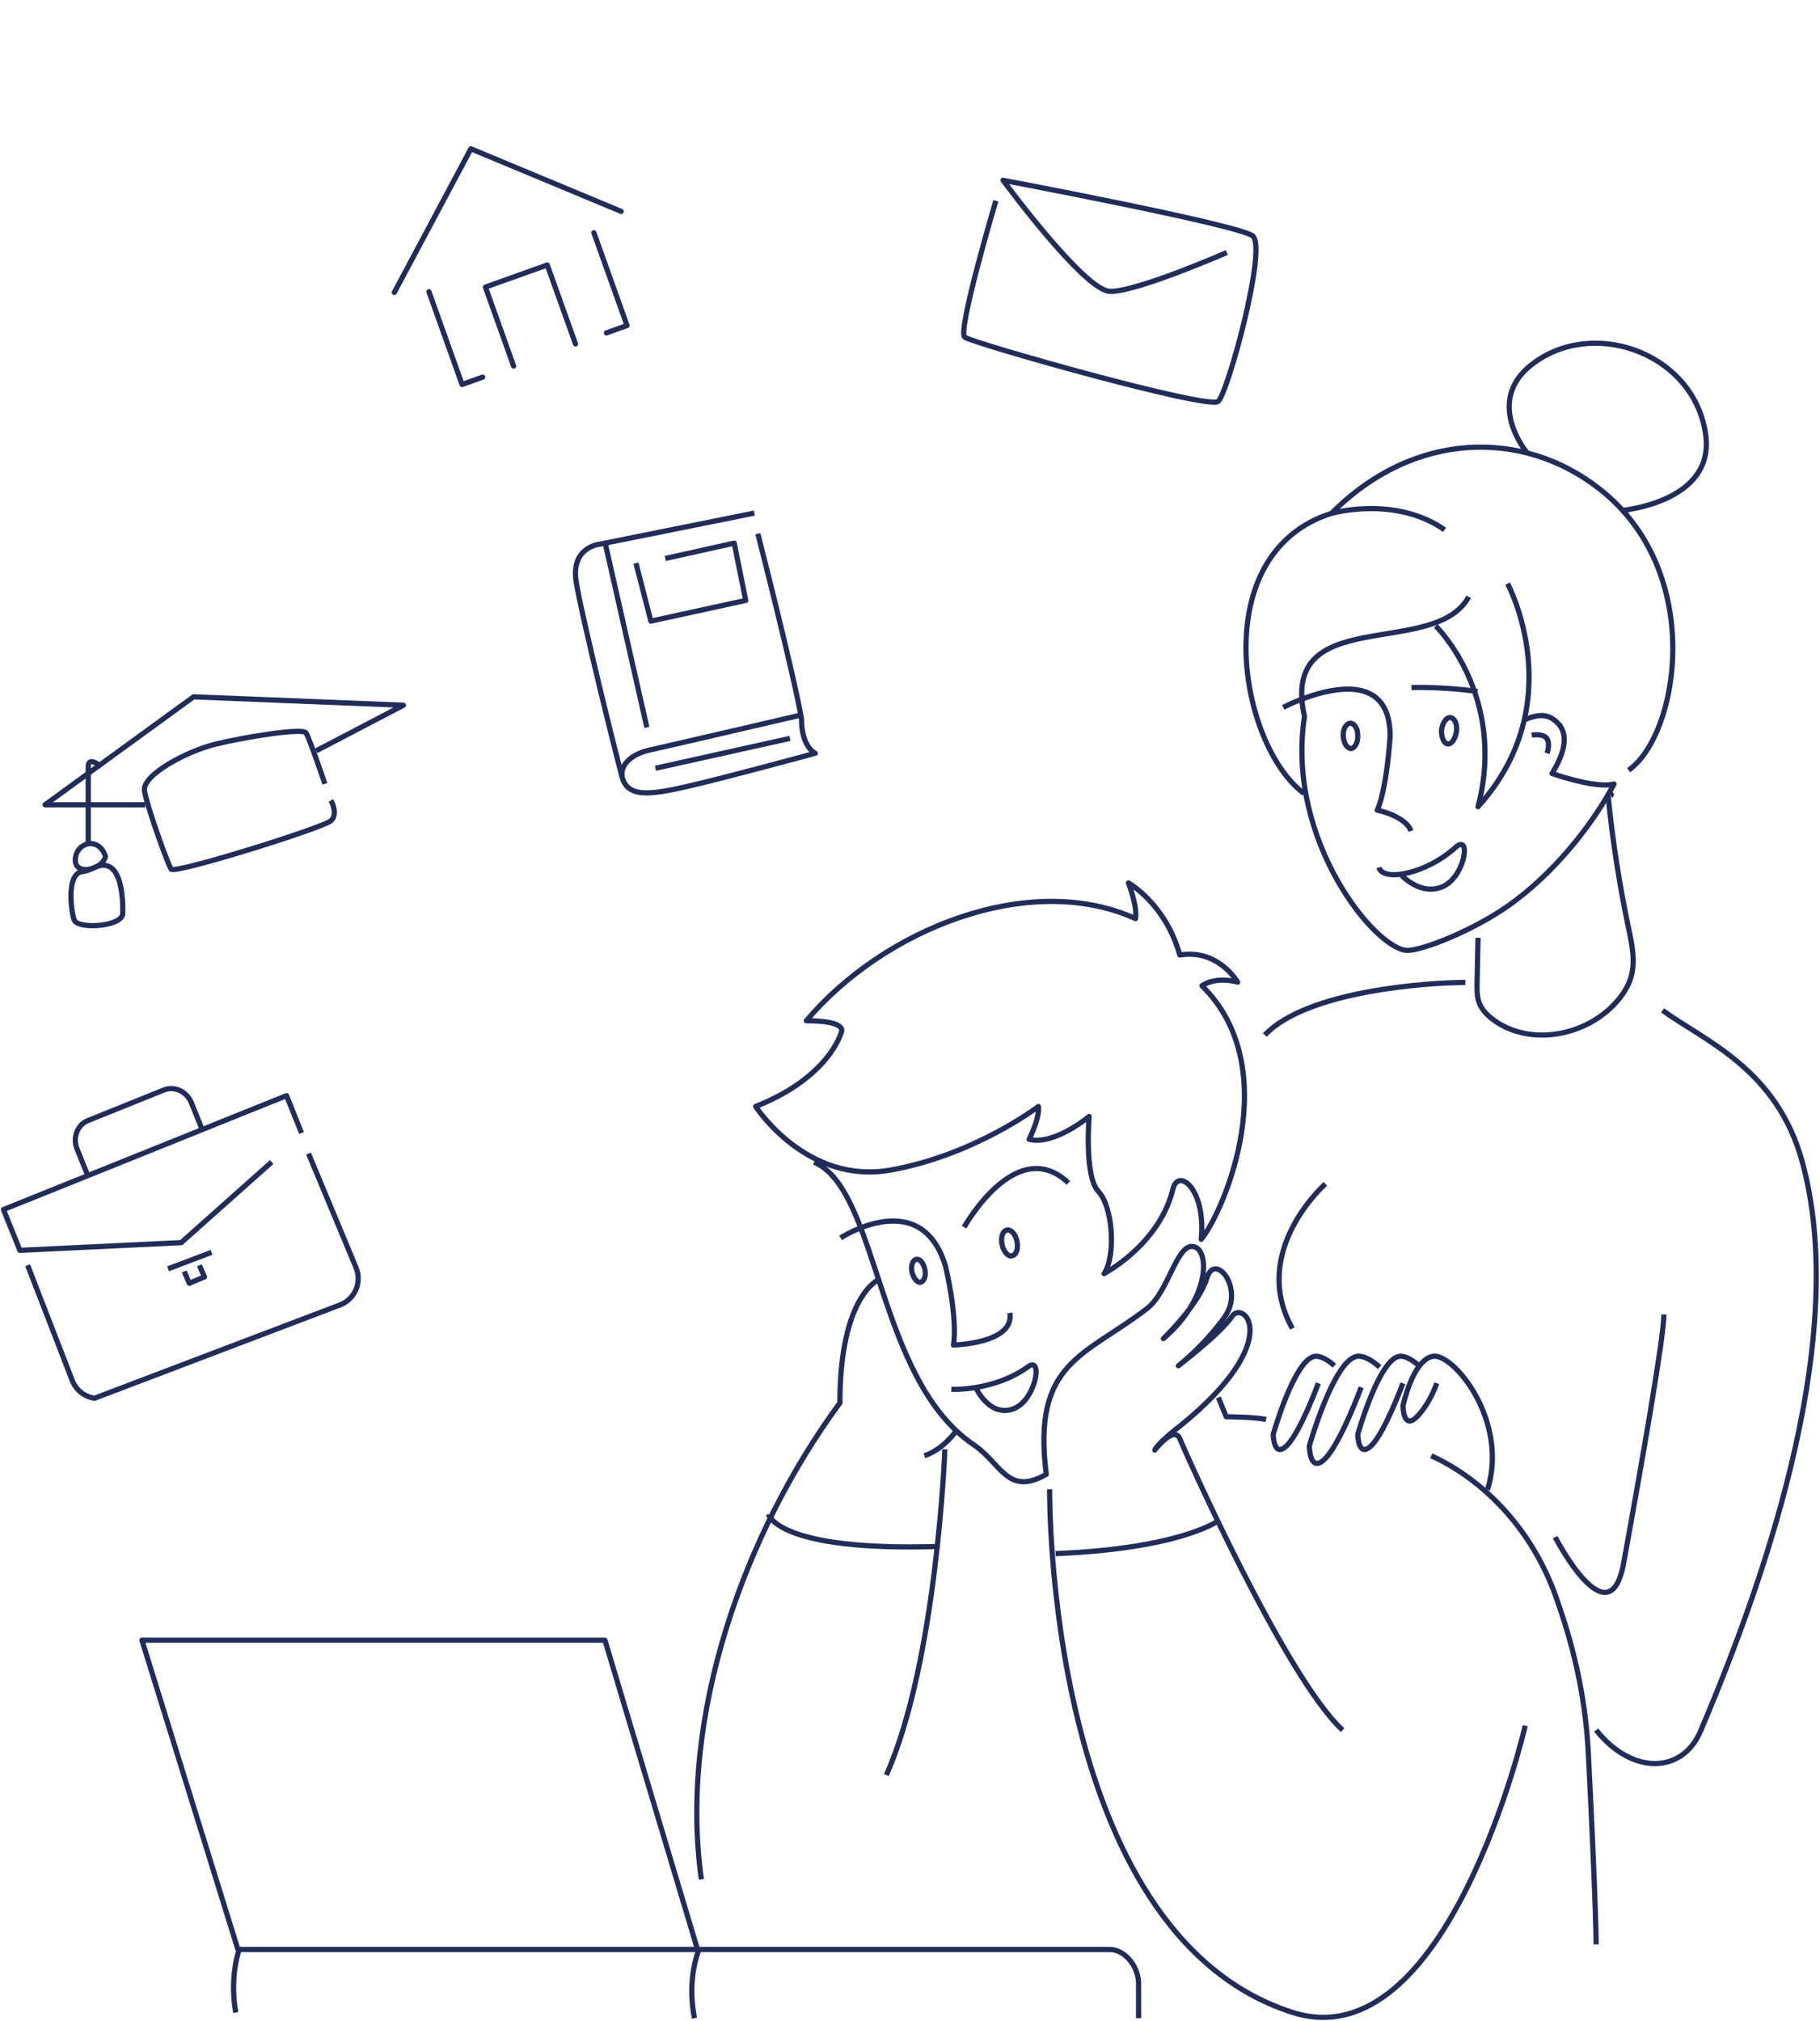 <svg width="525" height="583" viewBox="0 0 525 583" fill="none" xmlns="http://www.w3.org/2000/svg">
<path d="M40.938 473.114H174.497L201.209 562.337H68.63L40.938 473.114Z" stroke="#222C58" stroke-width="1.5" stroke-linejoin="round"/>
<path d="M69.026 562.338C69.026 562.338 66.139 569.802 67.998 580.513" stroke="#222C58" stroke-width="1.5" stroke-linejoin="round"/>
<path d="M200.328 582.165C198.014 570.545 201.644 562.338 201.644 562.338H320.127C324.439 562.338 328.435 567.131 328.435 572.251V582.165" stroke="#222C58" stroke-width="1.5" stroke-linejoin="round"/>
<path d="M353.884 72.849C353.884 72.849 327.546 84.358 320.109 84.038C312.672 83.718 289.337 52 289.337 52C289.337 52 356.977 64.765 361.321 68.03C365.665 71.296 354.202 113.29 351.404 115.779C348.607 118.268 280.466 98.972 278.283 97.259C276.1 95.547 287.267 57.914 287.267 57.914" stroke="#222C58" stroke-width="1.5" stroke-linejoin="round"/>
<path d="M41.892 232.136H13L55.844 201L116.372 203.428L91.21 216.568" stroke="#222C58" stroke-width="1.5" stroke-linejoin="round"/>
<path d="M93.722 226.108C93.722 226.108 89.266 212.928 88.265 211.401C87.264 209.875 70.183 212.667 61.996 214.696C53.81 216.726 40.931 223.576 41.676 228.137C42.422 232.698 48.371 249.192 49.353 250.699C50.336 252.207 93.213 238.785 95.451 236.756C97.688 234.727 95.451 230.892 95.451 230.892" stroke="#222C58" stroke-width="1.5" stroke-linejoin="round"/>
<path d="M29.19 221.206C29.19 221.206 25.454 217.775 25.454 221.206V243.345" stroke="#222C58" stroke-width="1.5" stroke-linejoin="round"/>
<path d="M30.436 247.043C29.596 250.825 21.485 252.811 21.723 247.907C21.979 242.917 28.518 241.173 30.436 247.043Z" stroke="#222C58" stroke-width="1.5" stroke-linejoin="round"/>
<path d="M35.384 263.858C35.384 263.858 36.302 247.889 28.649 249.718C27.271 250.047 25.626 251.218 23.827 251.401C18.814 251.877 20.689 263.986 21.474 265.523C22.698 267.938 34.331 267.425 35.384 263.858Z" stroke="#222C58" stroke-width="1.5" stroke-linejoin="round"/>
<path d="M217.598 148L173.168 156.945C173.168 156.945 164.552 157.602 166.213 167.879C167.874 178.156 177.822 218.279 179.484 224.248C181.145 230.217 187.771 229.213 198.048 226.895C208.325 224.577 235.177 217.275 235.177 217.275C235.177 217.275 231.198 215.614 231.198 207.326C228.88 194.055 218.602 153.951 218.602 153.951" stroke="#222C58" stroke-width="1.5" stroke-linejoin="round"/>
<path d="M174.571 156.671L186.601 209.827" stroke="#222C58" stroke-width="1.5" stroke-linejoin="round"/>
<path d="M230.996 206.267C230.996 206.267 192.9 215.138 187.588 216.306C182.276 217.475 178.807 220.45 179.464 224.265" stroke="#222C58" stroke-width="1.5" stroke-linejoin="round"/>
<path d="M191.896 161.088L211.793 156.671L215.115 173.191L187.752 179.16L183.444 162.421" stroke="#222C58" stroke-width="1.5" stroke-linejoin="round"/>
<path d="M189.083 221.602L227.873 212.986" stroke="#222C58" stroke-width="1.5" stroke-linejoin="round"/>
<path d="M57.511 364.99C58.028 366.204 58.983 368.317 58.983 368.317L54.6 370.171C54.6 370.171 53.679 368.058 53.162 366.755" stroke="#222C58" stroke-width="1.5" stroke-linejoin="round"/>
<path d="M61.017 361.248L48.477 365.99" stroke="#222C58" stroke-width="1.5" stroke-linejoin="round"/>
<path d="M58.321 325.829L55.219 318.132C53.893 314.851 50.353 313.176 47.297 314.401L25.362 323.234C22.306 324.458 20.913 328.122 22.227 331.414L25.329 339.111" stroke="#222C58" stroke-width="1.5" stroke-linejoin="round"/>
<path d="M88.997 332.755L102.74 365.747C104.414 369.927 102.391 374.68 98.2 376.366L27.193 403.35" stroke="#222C58" stroke-width="1.5" stroke-linejoin="round"/>
<path d="M7.968 364.968L20.879 398.297C22.048 401.196 24.677 403.051 27.576 403.365" stroke="#222C58" stroke-width="1.5" stroke-linejoin="round"/>
<path d="M86.986 326.819L82.648 316.042L1 348.899L5.742 360.664L52.275 358.44L78.378 335.19" stroke="#222C58" stroke-width="1.5" stroke-linejoin="round"/>
<path d="M113.743 84.354L135.83 42.923L179.173 60.973" stroke="#222C58" stroke-width="1.5" stroke-linecap="round" stroke-linejoin="round"/>
<path d="M123.728 84.14L133.292 110.906L139.241 108.781" stroke="#222C58" stroke-width="1.5" stroke-linecap="round" stroke-linejoin="round"/>
<path d="M171.313 67.135L180.878 93.902L174.93 96.028" stroke="#222C58" stroke-width="1.5" stroke-linecap="round" stroke-linejoin="round"/>
<path d="M166.008 99.216L157.868 76.437L140.023 82.814L148.163 105.593" stroke="#222C58" stroke-width="1.5" stroke-linecap="round" stroke-linejoin="round"/>
<path d="M217.969 319.162C217.969 319.162 232.594 341.827 256.901 337.5C281.208 333.173 299.541 319.162 299.541 319.162C299.541 319.162 300.159 321.841 296.863 328.64C304.073 330.495 314.166 322.047 314.166 322.047C314.166 322.047 312.724 339.354 316.844 343.681C320.964 348.008 321.994 362.019 318.492 367.376C324.672 363.874 335.177 355.632 338.267 343.269C339.709 336.47 347.949 342.857 346.507 357.486C353.098 349.451 370.813 308.036 346.713 284.341C351.038 281.456 357.012 283.311 357.012 283.311C357.012 283.311 351.45 273.626 340.327 275.481C336.207 260.646 325.496 254.67 325.496 254.67C325.496 254.67 328.173 261.47 327.556 264.973C297.069 251.168 255.047 267.857 232.594 294.437C244.747 294.437 242.688 297.734 242.688 297.734C242.688 297.734 239.392 310.714 217.969 319.162Z" stroke="#222C58" stroke-width="1.5" stroke-linejoin="round"/>
<path d="M234.859 335.234C253.604 343.269 252.781 397.871 281.001 416.827C288.829 422.184 290.683 431.662 301.806 425.275C297.686 392.72 312.93 391.278 330.851 377.473C337.03 372.734 339.296 359.135 344.034 359.547C348.978 359.959 349.39 374.382 335.589 386.126C335.589 386.126 345.888 376.236 348.154 368.613C350.42 360.989 359.277 371.703 353.098 380.151C346.918 388.599 339.914 393.956 339.914 393.956C339.914 393.956 352.068 384.684 355.364 379.739C358.659 374.794 370.813 386.539 340.738 411.058C333.735 416.415 333.117 418.269 333.117 418.269C333.117 418.269 338.678 411.058 340.326 414.973C341.974 419.094 371.019 484.203 387.292 499.039" stroke="#222C58" stroke-width="1.5" stroke-linejoin="round"/>
<path d="M302.783 429.585C302.783 429.585 301.342 557.332 372.614 580.409C417.52 595.038 439.973 497.786 439.973 497.786" stroke="#222C58" stroke-width="1.5" stroke-linejoin="round"/>
<path d="M253.606 369.024C253.606 369.024 242.277 373.557 242.277 404.67C214.674 442.17 195.723 495.123 202.315 542.101" stroke="#222C58" stroke-width="1.5" stroke-linejoin="round"/>
<path d="M276.124 412.294C276.124 412.294 272.622 417.857 266.648 419.918" stroke="#222C58" stroke-width="1.5" stroke-linejoin="round"/>
<path d="M272.555 418.063C272.555 418.063 270.289 479.259 255.664 512.02" stroke="#222C58" stroke-width="1.5" stroke-linejoin="round"/>
<path d="M221.68 436.813C221.68 436.813 224.152 447.528 270.499 446.085" stroke="#222C58" stroke-width="1.5" stroke-linejoin="round"/>
<path d="M351.45 438.668C351.45 438.668 340.533 446.704 304.484 448.146" stroke="#222C58" stroke-width="1.5" stroke-linejoin="round"/>
<path d="M242.484 357.074C242.484 357.074 265.761 341.827 272.765 365.316C276.473 381.593 275.031 387.981 275.031 387.981C275.031 387.981 292.746 387.569 291.304 378.709" stroke="#222C58" stroke-width="1.5" stroke-linejoin="round"/>
<path d="M278.117 353.983C278.117 353.983 293.154 326.992 308.192 341.209" stroke="#222C58" stroke-width="1.5" stroke-linejoin="round"/>
<path d="M274.414 400.755C274.414 400.755 286.773 401.374 296.661 394.162C300.987 391.071 298.721 404.464 291.923 406.525C285.126 408.585 281.418 400.137 281.418 400.137" stroke="#222C58" stroke-width="1.5" stroke-linejoin="round"/>
<path d="M412.859 419.918C426.908 426.305 441.533 439.987 448.846 460.653C453.233 473.016 457.209 487.542 458.157 505.426C460.422 549.932 460.423 560.852 460.423 560.852" stroke="#222C58" stroke-width="1.5" stroke-linejoin="round"/>
<path d="M351.453 403.107L353.719 408.671C353.719 408.671 361.897 408.712 365.213 409.454" stroke="#222C58" stroke-width="1.5" stroke-linejoin="round"/>
<path d="M291.925 362.225C293.161 362.019 293.779 360.165 293.367 358.105C292.955 356.044 291.719 354.602 290.483 354.808C289.247 355.014 288.629 356.868 289.041 358.929C289.453 360.989 290.895 362.638 291.925 362.225Z" stroke="#222C58" stroke-width="1.5" stroke-linejoin="round"/>
<path d="M265.554 369.849C266.584 369.643 267.202 367.995 266.79 366.14C266.378 364.286 265.348 363.049 264.318 363.256C263.288 363.462 262.67 365.11 263.082 366.964C263.494 368.613 264.524 370.055 265.554 369.849Z" stroke="#222C58" stroke-width="1.5" stroke-linejoin="round"/>
<path d="M448.618 443.407C448.618 443.407 464.232 473.613 468.373 450.824C473.811 420.865 480.093 384.952 479.949 379.162" stroke="#222C58" stroke-width="1.5" stroke-linejoin="round"/>
<path d="M464.685 229.45C465.056 229.306 464.562 228.688 464.232 228.894C463.902 229.1 463.882 229.595 463.923 230.007C465.2 242.658 467.157 255.268 469.773 267.713C470.762 272.39 471.833 277.315 470.474 281.889C469.691 284.547 468.125 286.916 466.292 288.997C457.64 298.846 441.429 301.957 430.841 294.21C429.152 292.974 427.607 291.47 426.804 289.533C426 287.596 426.041 285.433 426.083 283.352C426.165 279.066 426.268 274.78 426.35 270.494" stroke="#222C58" stroke-width="1.5" stroke-linejoin="round"/>
<path d="M422.705 283.393C412.447 283.393 376.976 285.659 364.863 298.558" stroke="#222C58" stroke-width="1.5" stroke-linejoin="round"/>
<path d="M460.422 499.039C470.845 512.143 485.326 511.566 490.496 499.43C510.931 451.442 533.178 383.984 519.912 335.234C512.599 308.324 491.815 300.309 479.579 291.449" stroke="#222C58" stroke-width="1.5" stroke-linejoin="round"/>
<path d="M469.794 222.157C484.214 212.061 492.185 165.021 461.328 140.975C439.473 123.853 407.997 124.059 384.102 148.063C347.663 159.622 357.385 214.925 376.172 228.894" stroke="#222C58" stroke-width="1.5" stroke-linejoin="round"/>
<path d="M370.157 204.045C370.157 204.045 401.035 187.809 400.994 212.37C399.82 229.059 397.266 233.695 397.266 233.695C397.266 233.695 405.361 235.282 407.009 239.691" stroke="#222C58" stroke-width="1.5" stroke-linejoin="round"/>
<path d="M407.152 198.317C407.152 198.317 416.134 198.008 426.206 199.471" stroke="#222C58" stroke-width="1.5" stroke-linejoin="round"/>
<path d="M417.534 214.574C418.75 214.76 419.841 213.029 420.13 210.989C420.418 208.949 419.635 207.177 418.42 206.992C417.205 206.806 416.113 208.537 415.824 210.577C415.742 212.637 416.504 214.43 417.534 214.574Z" stroke="#222C58" stroke-width="1.5" stroke-linejoin="round"/>
<path d="M389.644 215.934C390.694 215.872 391.745 214.368 391.642 212.267C391.724 210.206 390.715 208.599 389.458 208.62C388.408 208.681 387.357 210.186 387.46 212.287C387.604 214.183 388.408 215.749 389.644 215.934Z" stroke="#222C58" stroke-width="1.5" stroke-linejoin="round"/>
<path d="M440.379 130.446C440.379 130.446 427.257 114.787 443.386 104.032C461.39 91.875 489.158 102.775 492.062 125.687C494.493 144.787 468.126 147.198 468.126 147.198" stroke="#222C58" stroke-width="1.5" stroke-linejoin="round"/>
<path d="M439.781 207.61C444.643 205.611 447.073 206.168 449.586 208.825C452.985 212.658 450.472 218.53 447.712 223.125C456.24 226.03 462.77 226.978 465.592 226.133C459.598 237.548 448.227 252.198 434.508 261.655C424.559 268.516 410.757 273.977 406.164 274.141C397.162 274.492 370.795 242.452 376.295 206.683C368.962 173.922 413.765 190.282 423.673 172.15" stroke="#222C58" stroke-width="1.5" stroke-linejoin="round"/>
<path d="M384.103 148.084C384.103 148.084 402.353 142.83 416.711 152.823" stroke="#222C58" stroke-width="1.5" stroke-linejoin="round"/>
<path d="M441.842 212.06C441.842 212.06 444.849 211.463 446.085 212.885C447.321 214.306 446.271 217.294 446.271 217.294" stroke="#222C58" stroke-width="1.5" stroke-linejoin="round"/>
<path d="M414.156 180.556C414.156 180.556 434.755 200.625 426.351 232.706C453.397 202.706 434.879 168.358 434.879 168.358" stroke="#222C58" stroke-width="1.5" stroke-linejoin="round"/>
<path d="M382.31 341.497C382.31 341.497 360.269 360.968 372.814 383.201" stroke="#222C58" stroke-width="1.5" stroke-linejoin="round"/>
<path d="M397.78 250.22C398.872 254.423 411.437 252.218 420.171 244.162C424.435 240.783 422.478 253.393 415.784 255.907C409.089 258.42 403.651 251.786 403.651 251.786" stroke="#222C58" stroke-width="1.5" stroke-linejoin="round"/>
<path d="M429.091 429.726C435.333 409.657 419.06 390.041 413.251 391.237C407.442 392.432 404.702 405.515 404.702 405.515C404.702 405.515 404.764 412.645 408.678 408.709C412.592 404.774 414.445 398.984 414.445 398.984" stroke="#222C58" stroke-width="1.5" stroke-linejoin="round"/>
<path d="M409.316 393.936C407.071 391.958 404.97 390.948 403.508 391.257C397.678 392.452 391.663 413.737 391.663 413.737C391.663 413.737 391.725 420.866 395.639 416.93C399.553 412.995 404.682 399.005 404.682 399.005" stroke="#222C58" stroke-width="1.5" stroke-linejoin="round"/>
<path d="M384.927 393.936C382.681 391.958 380.58 390.948 379.118 391.257C373.288 392.452 367.273 413.737 367.273 413.737C367.273 413.737 367.335 420.866 371.249 416.93C375.163 412.995 380.292 399.005 380.292 399.005" stroke="#222C58" stroke-width="1.5" stroke-linejoin="round"/>
<path d="M397.986 394.348C395.411 392.061 392.981 390.907 391.312 391.257C384.618 392.638 377.696 417.095 377.696 417.095C377.696 417.095 377.758 425.296 382.249 420.763C386.739 416.23 392.651 400.158 392.651 400.158" stroke="#222C58" stroke-width="1.5" stroke-linejoin="round"/>
</svg>
